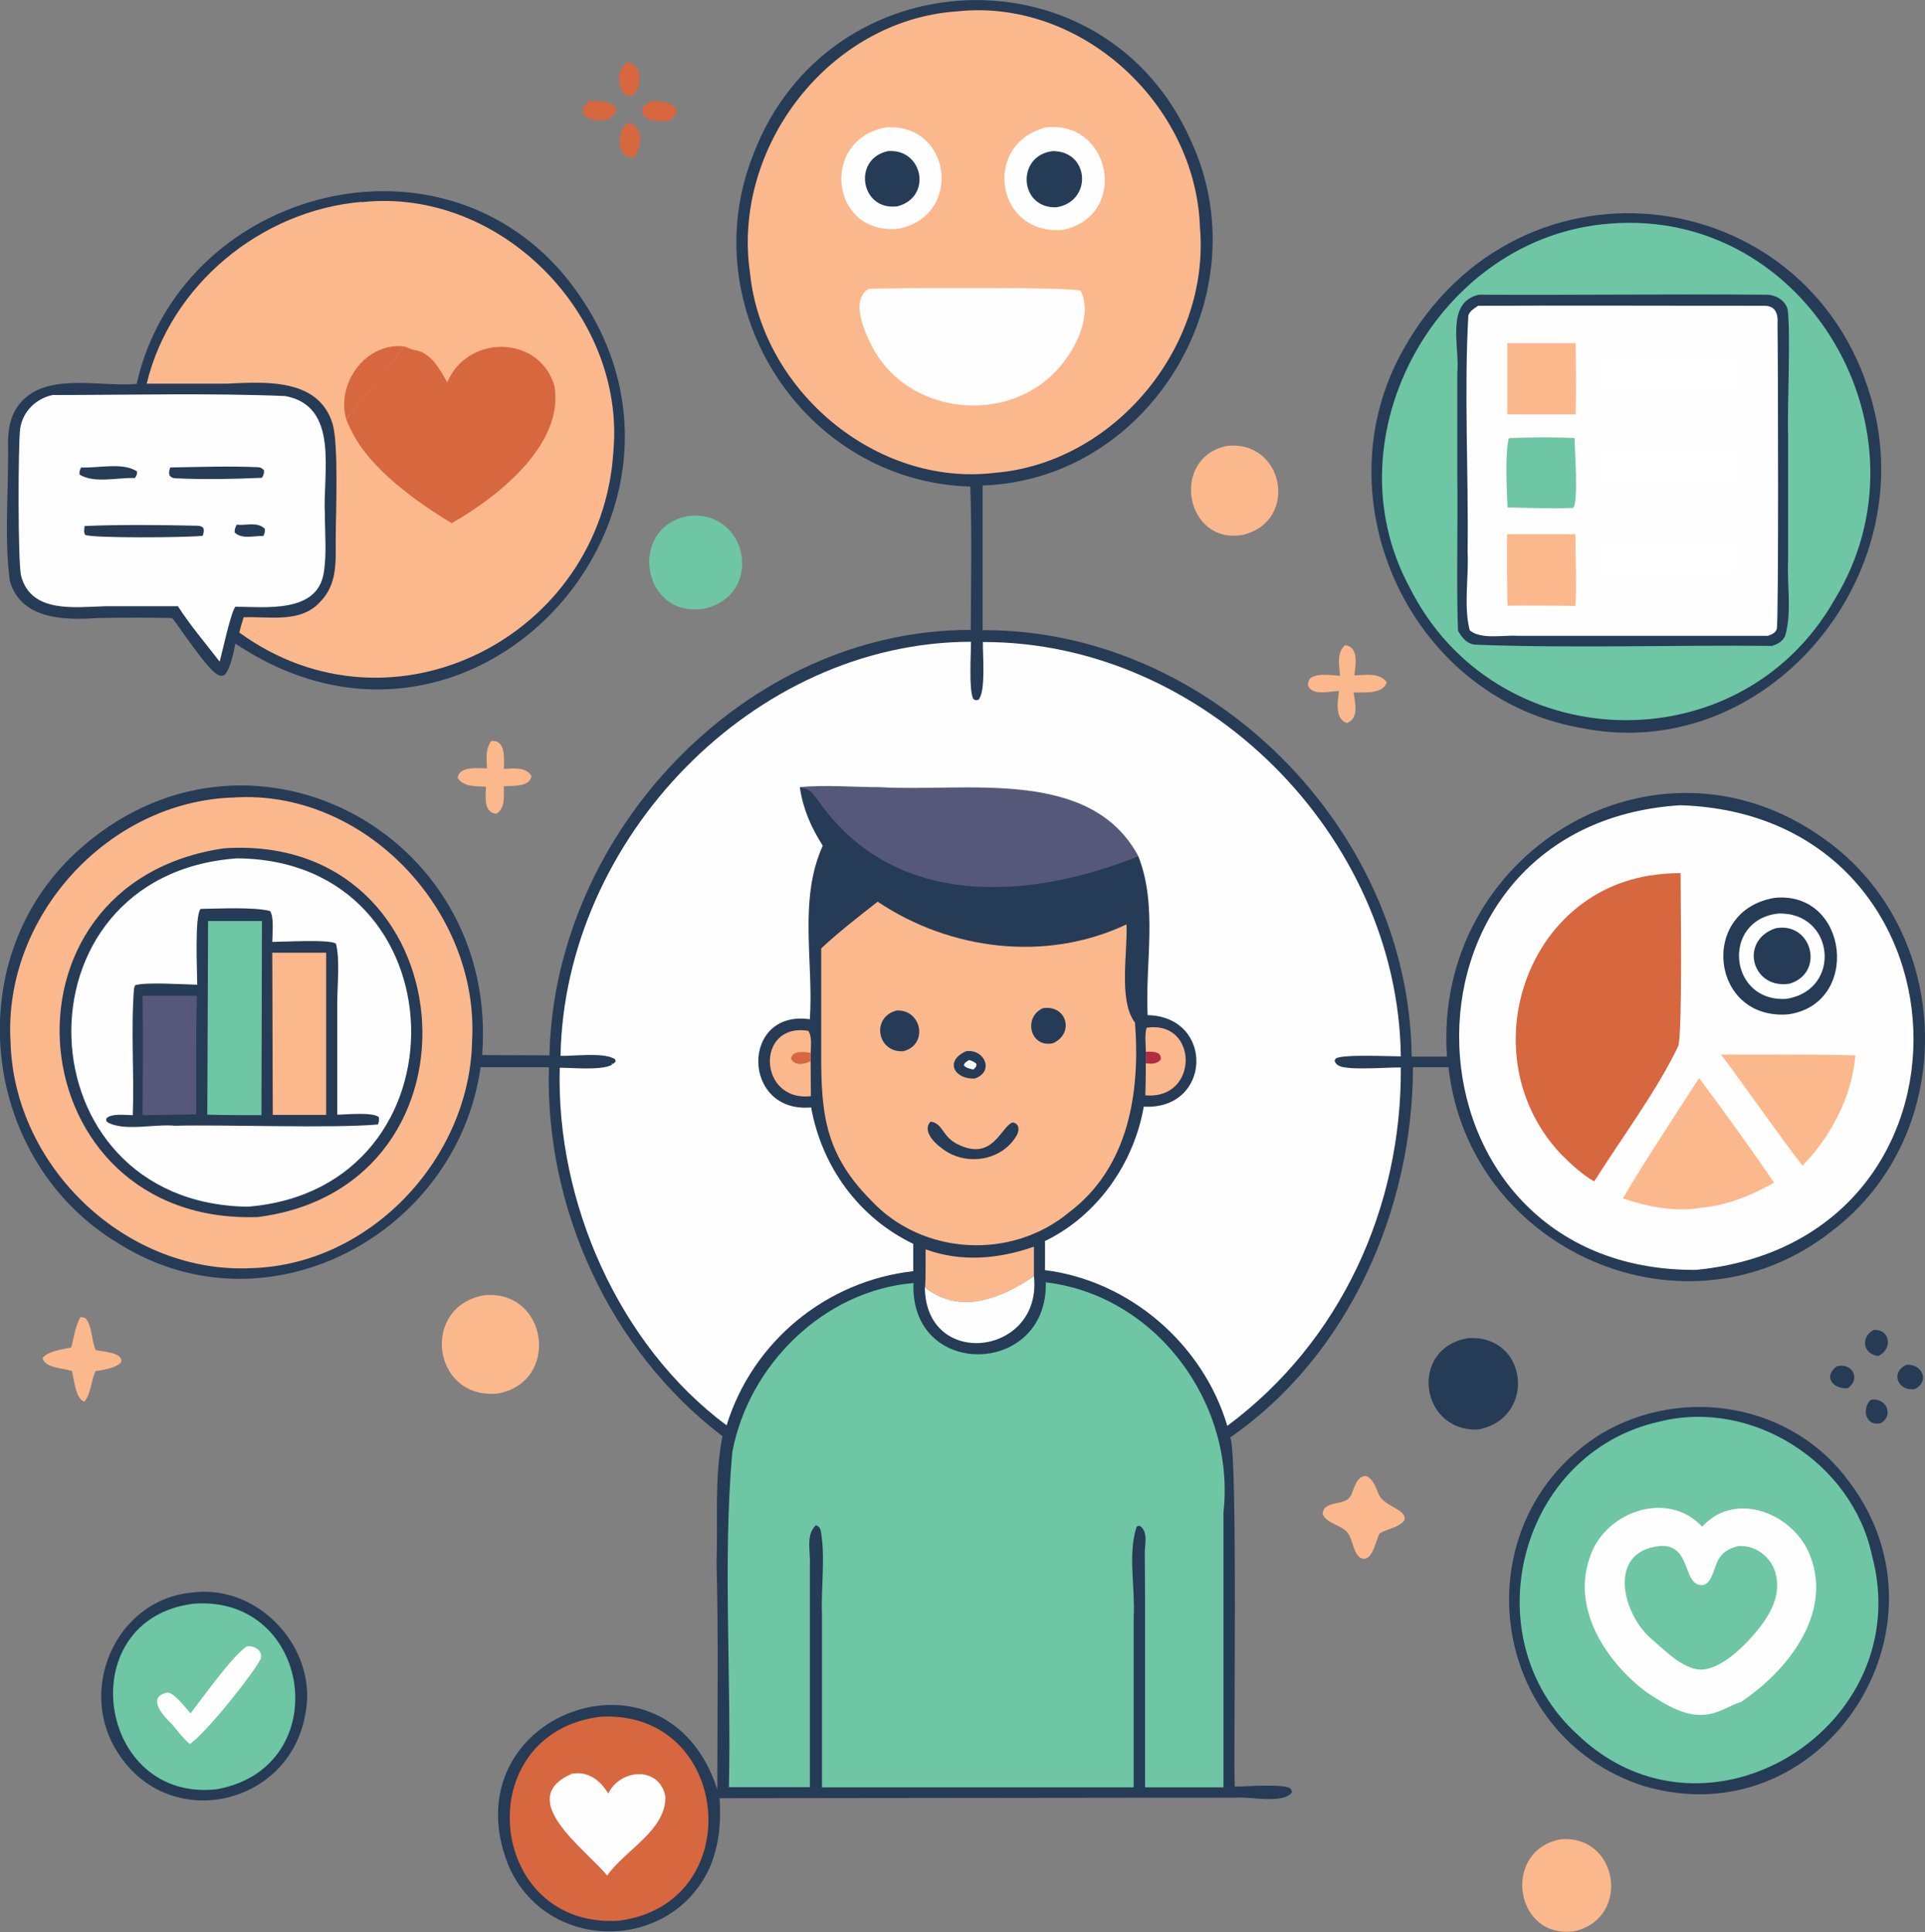 <?xml version="1.0" encoding="UTF-8"?>
<svg id="a" data-name="Layer 1" xmlns="http://www.w3.org/2000/svg" viewBox="0 0 74.66 74.93">
  <rect x="0" y="0" width="74.66" height="74.93" fill="#808080" stroke="none"/>
  <defs>
    <style>
      .b {
        fill: #fff;
      }

      .c {
        fill: #263b56;
      }

      .d {
        fill: #56587a;
      }

      .e {
        fill: #fcb88d;
      }

      .f {
        fill: #d7673f;
      }

      .g {
        fill: #6ec6a4;
      }

      .h {
        fill: #b22b43;
      }

      .i {
        fill: #fefefe;
      }
    </style>
  </defs>
  <path class="c" d="m72.55,54.29c.57-.12.93.57.41.9-.59.16-.77-.53-.41-.9Z"/>
  <path class="c" d="m71.24,52.99c.59-.16.95.49.42.85-.57.04-.96-.45-.42-.85Z"/>
  <path class="c" d="m72.67,51.58c.67-.03.73.76.18,1.01-.6-.07-.7-.74-.18-1.01Z"/>
  <path class="c" d="m73.94,52.93c.6-.05.92.64.33.94-.66.11-.97-.65-.33-.94Z"/>
  <path class="f" d="m22.84,3.93c.35-.02.69-.02,1,.17.06.1.07.1.05.22-.08.13-.16.21-.28.3-.51.15-1.46-.08-.77-.69Z"/>
  <path class="f" d="m24.3,2.43c.64-.01.63.98.22,1.28-.14,0-.2,0-.32-.07-.26-.35-.27-.93.1-1.21Z"/>
  <path class="f" d="m24.29,4.8c.12,0,.2,0,.32.05.34.31.26.93-.03,1.25-.67.07-.67-.96-.29-1.3Z"/>
  <path class="f" d="m25.19,3.94c.5-.1,1.55.19.76.74-.34.04-1.11.04-1.04-.46.09-.13.15-.19.28-.27Z"/>
  <path class="e" d="m19.05,28.74c.58-.06.5.7.49,1.08.36-.01.85-.09,1.07.27-.06.45-.73.38-1.07.4-.01.38.08.81-.28,1.07-.51-.03-.43-.68-.41-1.05-.38-.02-.87.02-1.1-.34.06-.47.79-.37,1.14-.37-.02-.39-.07-.72.16-1.06Z"/>
  <path class="e" d="m52.16,25.02c.56.07.41.78.37,1.17.41,0,.98-.12,1.25.27-.14.48-.89.38-1.28.4.05.39.22,1-.26,1.18-.49-.16-.35-.84-.31-1.24-.36,0-1.02.21-1.2-.21,0-.12.01-.17.08-.28.29-.22.81-.12,1.16-.1-.02-.41-.15-.87.2-1.19Z"/>
  <path class="e" d="m3.12,51.08c.06,0,.13.02.19.04.26.26.24.89.4,1.24.25.06,1.12.09.98.49-.28.24-.64.26-.99.33-.17.37-.17.88-.43,1.18-.35-.12-.39-.86-.48-1.19-.32-.11-1.05-.11-1.14-.5.2-.27.79-.34,1.11-.41.11-.38.16-.84.36-1.18Z"/>
  <path class="e" d="m52.39,58.02c.13-.28.21-.77.59-.78.29.13.37.43.49.71.2.49,1.11.57,1,1.01-.24.3-.64.32-.96.51-.17.28-.28,1.19-.76.94-.27-.2-.28-.7-.48-.96-.25-.32-.77-.33-.97-.72,0-.57.89-.3,1.08-.72Z"/>
  <path class="e" d="m47.55,17.3c2.23-.29,2.86,2.89.67,3.44-2.23.42-2.86-2.94-.67-3.44Z"/>
  <path class="c" d="m56.93,51.9c2.35-.16,2.67,3.11.41,3.54-2.27.11-2.71-3.15-.41-3.54Z"/>
  <path class="e" d="m60.49,71.34c2.25-.24,2.8,3,.61,3.55-2.34.38-2.88-3.08-.61-3.55Z"/>
  <path class="g" d="m26.7,20.01c2.34-.25,2.93,3.07.63,3.59-2.43.43-3.02-3.15-.63-3.59Z"/>
  <path class="e" d="m18.8,50.23c2.48-.2,2.94,3.41.47,3.82-2.52.21-2.97-3.4-.47-3.82Z"/>
  <path class="c" d="m4.6,68.02c-1.65-2.46-.11-6.01,2.89-6.26,2.56-.32,4.87,2.2,4.35,4.73-.62,3.55-5.25,4.59-7.24,1.53Z"/>
  <path class="g" d="m7.47,62.2c4.64-.39,5.57,6.35.95,7.19-4.65.54-5.69-6.55-.95-7.19Z"/>
  <path class="i" d="m9.58,63.85c.28-.03.61.15.54.47-.29.58-2.09,2.86-2.76,3.32-.26-.23-.47-.5-.69-.77-.36-.34-1.01-1.07-.16-1.23.28.04.69.6.88.81.46-.59,1.64-2.26,2.19-2.6Z"/>
  <path class="c" d="m62.11,55.6c3.18-1.88,7.41-1.16,9.61,1.87,4.3,5.69-1.04,13.83-7.96,11.8-6.13-1.97-7.12-10.27-1.65-13.67Z"/>
  <path class="g" d="m61.18,67.27c-4.12-3.76-2.27-10.94,3.2-12.14,3.57-.89,7.45,1.59,8.22,5.18,1.8,6.63-6.39,11.78-11.42,6.96Z"/>
  <path class="i" d="m66.01,59.22c1.31-1.47,3.63-.49,4.22,1.18.83,2.24-.95,4.44-2.71,5.61-.42.13-.78.39-1.23.47-.87.17-1.7-.37-2.4-.83-1.56-1.15-2.94-3.21-2.24-5.22.55-1.79,3.01-2.68,4.37-1.22Z"/>
  <path class="g" d="m67.42,59.96c.76-.05,1.42.55,1.49,1.3.09.7-.25,1.33-.67,1.87-.47.6-1.38,1.54-2.18,1.62-.69.06-1.44-.69-1.93-1.12-1.19-.93-1.85-3.46.24-3.67,1.28-.1.85,1.62,1.71,1.51.33-.11.4-.69.56-.97.19-.33.43-.45.78-.54Z"/>
  <path class="c" d="m54.62,13.22c4.77-7.89,16.28-5.96,18.15,3.04,1.35,6.72-4.62,13.4-11.51,11.96-6.73-1.21-10.22-9.2-6.64-14.99Z"/>
  <path class="g" d="m62.46,8.67c7.65-.6,12.65,8.14,8.69,14.59-3.68,6.47-13.19,6.14-16.49-.5-3.17-5.88,1.16-13.61,7.8-14.09Z"/>
  <path class="c" d="m57.37,11.43c3.7.02,7.42-.03,11.13,0,.35,0,.73.2.83.56.13.89-.02,3.91.02,4.87,0,0,0,4.86,0,4.86-.05.97.16,2.02-.12,2.96-.11.21-.29.3-.5.37-3.79-.04-7.8.1-11.56-.05-.31-.06-.46-.27-.62-.53-.07-1.46,0-4.53-.03-6.03,0,0,0-3.96,0-3.96.11-.98-.49-2.76.84-3.05Z"/>
  <path class="i" d="m57.31,11.86c3.69-.02,7.4,0,11.08,0,.47-.02.58.3.55.72.02,1.04.05,11.64-.03,11.82-.06.16-.19.2-.34.26-1.65,0-8.19,0-9.7,0-.55-.04-1.45.16-1.87-.22-.24-.97-.03-2.04-.08-3.04.04-2.99-.14-6.23.03-9.17.05-.16.22-.27.35-.35Z"/>
  <path class="b" d="m61.99,13.96l5.34.02v1.15s-5.35.01-5.35.01c-.01-.39,0-.79,0-1.18Z"/>
  <path class="b" d="m61.96,21.05l5.36.02c.03.38.02.77.02,1.16-1.78.05-3.59,0-5.37,0v-1.18Z"/>
  <path class="b" d="m61.98,17.51c1.78,0,3.55.02,5.33,0v1.19c-1.78,0-3.55,0-5.33,0-.02-.39,0-.79,0-1.18Z"/>
  <path class="g" d="m58.53,16.99c.84-.03,1.71-.04,2.54,0,0,.37.16,2.55-.06,2.71-.84.03-1.7,0-2.54-.02-.03-.52-.11-2.27.06-2.7Z"/>
  <path class="e" d="m58.46,13.31c.88,0,1.77,0,2.65,0,.01.92.03,1.84,0,2.76-.88,0-1.76,0-2.65,0,0-.92,0-1.83,0-2.75Z"/>
  <path class="e" d="m58.46,20.72h2.64c0,.91.06,1.86,0,2.78-.88-.01-1.75-.02-2.63-.01-.03-.92-.02-1.85-.02-2.77Z"/>
  <path class="c" d="m5.3,14.88c1.69-7.41,11.49-10.17,16.53-4.27,7.21,8.62-3.21,20.71-12.7,14.35-.09.39-.16.9-.42,1.22-.11.04-.15.04-.26-.01-.42-.22-1.41-1.74-1.77-2.2-.97-.02-1.94-.02-2.9,0-1.28.09-2.98.06-3.4-1.45-.23-1.73-.03-3.67-.07-5.43.02-.64.16-1.18.64-1.63,1.07-.98,2.98-.45,4.35-.57Z"/>
  <path class="i" d="m2.09,15.32c2.79,0,6.18-.08,8.97.04,2.13.39,1.45,3.01,1.54,4.58,0,.74.08,1.6-.05,2.31-.27,1.53-2.23,1.29-3.42,1.28-.18.22-.5,1.73-.61,2.13-.54-.7-1.14-1.4-1.62-2.15h-2.78c-1.18.03-2.91.3-3.3-1.17-.13-.49-.12-5.03-.04-5.7.09-.69.65-1.22,1.32-1.33Z"/>
  <path class="c" d="m9.19,20.35c.35.04.8-.13,1.08.16.01.13,0,.16-.06.28-.36-.02-.82.14-1.11-.14,0-.14.02-.17.08-.3Z"/>
  <path class="c" d="m3.15,18.13c.65.03,1.62-.21,2.16.15.01.13,0,.14-.08.26-.67-.03-1.55.22-2.14-.13-.02-.13,0-.15.05-.27Z"/>
  <path class="c" d="m6.61,18.13c1.13-.02,2.29-.06,3.41-.01.12.02.14.04.22.12,0,.14-.01.17-.08.29-1.1.05-2.25.07-3.35.02-.12-.01-.15-.03-.23-.1-.04-.12-.02-.19.02-.31Z"/>
  <path class="c" d="m3.28,20.4c1.45-.06,2.94-.04,4.39-.01.11.01.14.02.22.09.03.13.01.18-.03.3-.56.07-4.37.1-4.56-.04-.06-.11-.03-.22-.02-.34Z"/>
  <path class="e" d="m14.04,7.84c5.33-.58,10.22,4.35,9.75,9.66-.44,7.19-8.59,11.35-14.51,7.03.05-.2.11-.4.17-.59,1.01-.04,2.21.24,2.97-.6.66-.68.6-1.51.6-2.39,0-.99.12-3.7-.12-4.51-.54-1.78-2.61-1.63-4.1-1.56,0,0-3.11,0-3.11,0,.92-3.83,4.44-6.72,8.34-7.05Z"/>
  <path class="f" d="m13.43,16.26c-.4-1.38.74-2.97,2.22-2.83-.7.97-1.47,1.89-2.22,2.83Z"/>
  <path class="f" d="m17.34,14.84c.78-1.87,3.55-1.87,4.16.11.41,2.29-2.22,4.34-3.98,5.34-1.33-.79-3.22-2.15-3.89-3.59-.08-.14-.14-.29-.2-.44.74-.94,1.51-1.86,2.22-2.83l.39.14c.66.07,1.02.75,1.31,1.27Z"/>
  <path class="c" d="m37.63,18.87c-6.45-.19-10.79-6.92-8.41-12.89,2.93-7.67,13.63-8.08,16.97-.52,2.74,5.9-1.53,13.14-8.08,13.37v5.61c8.83-.04,16.56,7.74,16.64,16.54h1.37c-.56-7.9,8.08-13.14,14.61-8.46,5.08,3.58,5.29,11.46.31,15.23-5.66,4.46-14.08.76-14.86-6.36h-1.38c0,5.51-2.5,11.19-7.09,14.36.31.44.12,12.68.18,13.54.39,0,1.92-.12,2.15.07.05.04.05.09.07.15-.35.47-1.6.16-2.16.21,0,0-2.81,0-2.81,0l-17.23.02c.05.94,0,1.7-.34,2.59-1.47,3.44-6.43,3.44-7.87-.03-2.27-5.82,6.17-8.95,8.12-2.9,0-2.93.05-5.86-.03-8.79.06-1.67-.09-3.25.23-4.91-4.37-3.33-6.89-8.84-6.73-14.31h-2.65c-.92,6.48-8.25,10.41-13.97,6.88-5.38-3.16-6.34-10.96-1.71-15.22,6.51-5.99,16.41-.84,15.74,7.87.87,0,1.74.01,2.61.01.19-8.62,7.58-16.51,16.34-16.5.01-1.86.05-3.73-.02-5.59Z"/>
  <path class="e" d="m44.44,40.79c0-.28-.05-.66.03-.93,2.02-.31,2.04,2.81-.05,2.62.02-.55.02-1.13.02-1.69Z"/>
  <path class="h" d="m44.44,40.79c.18,0,.36-.02.51.08.07.1.08.09.07.21-.13.2-.37.18-.58.16v-.45Z"/>
  <path class="e" d="m31.46,42.51c-2.06.25-2.17-2.87-.11-2.53.19.28.06.84.09,1.18,0,0,.01,1.35.01,1.35Z"/>
  <path class="f" d="m31.44,41.16c-.25.11-.61.2-.76-.1.05-.34.5-.26.76-.23v.33Z"/>
  <path class="i" d="m40.1,49.49c.34,3.1-4.21,3.65-4.23.43,1.37,1.09,2.95.43,4.23-.43Z"/>
  <path class="e" d="m35.89,48.45c1.39.51,2.84.38,4.21-.1v1.15c-1.27.86-2.86,1.52-4.22.43.03-.49.01-.98.02-1.47Z"/>
  <path class="d" d="m31.02,30.53c.96-.11,2.12-.02,3.1,0,3.3.2,8.17-.81,10.03,2.68-4.24,1.7-9.46,2.06-12.4-2.14-.25-.33-.32-.48-.73-.53Z"/>
  <path class="f" d="m23.29,66.58c5.08-.28,5.79,7.23.73,7.91-5.17.34-5.87-7.28-.73-7.91Z"/>
  <path class="i" d="m22.14,68.8c.63-.14,1.14.23,1.45.76.48-.98,1.99-1.07,2.22.12.01,1.32-1.57,2.07-2.26,3.06-.85-1.03-3.58-2.95-1.41-3.93Z"/>
  <path class="e" d="m34.04,34.97c2.8,1.88,6.53,2.36,9.65.88.05,1.08-.32,2.96.33,3.81.21,2.73-.25,5.62-2.56,7.36-2.24,1.86-5.69,1.67-7.68-.47-1.94-1.95-1.94-3.64-1.93-6.2v-3.57c.7-.65,1.45-1.23,2.19-1.81Z"/>
  <path class="c" d="m37.47,40.77c.72-.1,1.11.8.33,1.06-.8.03-1.17-.69-.33-1.06Z"/>
  <path class="i" d="m37.59,41.11c.11.04.19.06.28.15,0,.12-.03.13-.12.22-.12-.03-.3-.06-.37-.17.05-.12.1-.13.21-.2Z"/>
  <path class="c" d="m40.45,39.1c.93-.14,1.23.98.39,1.36-.89.19-1.17-1.01-.39-1.36Z"/>
  <path class="c" d="m34.78,39.19c.98-.04,1.23,1.34.25,1.58-1.02.06-1.25-1.33-.25-1.58Z"/>
  <path class="c" d="m36.09,43.5c.5.06.44.61,1.1.9,1.32.63,1.63-.7,2.08-.87.27.04.27.3.17.49-.58,1.03-2.03,1.23-2.93.5-.29-.21-.75-.68-.41-1.03Z"/>
  <path class="e" d="m37.13.44c4.8-.51,9.25,3.6,9.41,8.38.4,4.64-3.33,9.15-7.98,9.52-4.58.54-9-3.19-9.47-7.74-.72-4.88,3.07-9.83,8.04-10.16Z"/>
  <path class="i" d="m34.38,4.94c2.55-.15,2.96,3.44.47,3.93-2.67.27-3.06-3.49-.47-3.93Z"/>
  <path class="c" d="m34.44,5.86c1.37-.1,1.72,1.79.37,2.14-1.43.2-1.77-1.84-.37-2.14Z"/>
  <path class="i" d="m40.57,4.94c2.54-.28,3.22,3.41.68,3.97-2.61.27-3.21-3.32-.68-3.97Z"/>
  <path class="c" d="m40.83,5.86c1.44,0,1.54,1.96.14,2.18-1.45.05-1.57-2.01-.14-2.18Z"/>
  <path class="i" d="m33.7,11.2c.81-.03,8.01-.08,8.22.08.53,1.12-.43,2.71-1.3,3.43-2.01,1.7-5.35,1.22-6.69-1.08-.33-.59-1.02-1.98-.23-2.43Z"/>
  <path class="i" d="m65.16,31.23c11.63.35,12.29,16.88.62,18.02-11.83.07-12.45-17.26-.62-18.02Z"/>
  <path class="e" d="m66.75,40.9c1.73.01,3.47-.02,5.21.03-.11,1.19-.51,2.17-1.15,3.17-.27.4-.57.76-.9,1.11-.82-1.05-2.33-3.21-3.15-4.3Z"/>
  <path class="e" d="m65.9,41.81c.98,1.32,1.98,2.7,2.91,4.06-.95.52-1.82.88-2.9.98-1,.16-2.02-.06-2.97-.37.94-1.58,1.96-3.13,2.96-4.67Z"/>
  <path class="c" d="m68.84,34.82c2.87-.27,3.34,4.13.51,4.52-3.01.24-3.48-4.04-.51-4.52Z"/>
  <path class="i" d="m68.96,35.43c2.2-.08,2.5,2.98.31,3.31-2.22.13-2.52-3.05-.31-3.31Z"/>
  <path class="c" d="m68.87,36c1.41-.26,1.92,1.73.54,2.15-1.47.24-1.97-1.68-.54-2.15Z"/>
  <path class="f" d="m64.44,33.9c.24-.03.5-.03.74-.04,0,.98.08,6.14-.09,6.71-.8,1.69-2.24,3.63-3.26,5.25-.47-.27-.89-.66-1.28-1.05-3.58-3.78-1.42-10.4,3.89-10.87Z"/>
  <path class="e" d="m9.06,30.93c5.08-.33,9.53,4.4,9.25,9.43-.08,4.54-3.92,8.66-8.5,8.82-4.87.27-9.26-3.89-9.4-8.75-.3-4.87,3.78-9.36,8.66-9.5Z"/>
  <path class="c" d="m8.69,32.9c9.4-.63,10.59,13.1,1.32,14.3-9.37.34-10.63-12.95-1.32-14.3Z"/>
  <path class="i" d="m9.19,33.29c8.76.05,9.11,12.81.42,13.51-8.84-.12-9.26-12.88-.42-13.51Z"/>
  <path class="c" d="m7.78,35.25c.7-.01,2.04-.08,2.69.08.17.22.09.91.09,1.2.42,0,2.26-.11,2.47.07.16.6.05,1.64.05,2.29v4.34c.35,0,1.34-.11,1.61.09.02.13.01.16-.03.29-1.77.16-5.95,0-7.88.05-.77-.08-2.01.24-2.63-.15-.04-.06-.03-.07-.02-.14.2-.2.75-.12,1.02-.12.06-1.64-.08-3.3.05-4.94v.02s.04-.12.04-.12c.42-.13,1.87-.03,2.41-.02,0-.49-.11-2.67.13-2.94Z"/>
  <path class="d" d="m5.53,38.62h2.11c-.05,1.53-.02,3.07-.03,4.6l-2.08.03c.01-1.55.02-3.09,0-4.64Z"/>
  <path class="e" d="m10.57,36.95h2.08s0,6.29,0,6.29h-2.07s-.02-6.29-.02-6.29Z"/>
  <path class="g" d="m8.07,35.72h2.09s-.02,7.53-.02,7.53c-.7,0-1.4,0-2.1-.02l.03-7.51Z"/>
  <path class="g" d="m40.54,49.73c4.3.5,7.39,4.7,6.91,8.94,0,0,0,2.65,0,2.65v8s-3.04,0-3.04,0v-7.33s-.01-1.69-.01-1.69c-.02-.36.16-.88-.19-1.12-.06,0-.08-.01-.13.04-.34,1.04-.05,2.35-.11,3.47,0,0,0,6.63,0,6.63h-11.47s-.62,0-.62,0v-6.72c-.04-1.07.14-2.21-.05-3.25-.04-.11-.07-.15-.18-.2-.41.36-.21,1.03-.24,1.52,0,0,0,1.98,0,1.98v6.66s-3.14,0-3.14,0c.1-4.23-.24-8.81.13-12.98.63-3.4,3.56-6.28,7.03-6.57-.15,3.75,5.23,3.63,5.13-.04Z"/>
  <path class="i" d="m38.11,24.9c8.59-.03,16.12,7.51,16.22,16.07-.44,0-2.23-.09-2.52.08l-.05.09c.04.1.08.15.18.2.38.18,1.91.05,2.39.06.04,5.44-2.34,10.64-6.73,13.9-.94-3.17-3.79-5.63-7.07-6.04v-1.13c2.02-.97,3.45-3.01,3.83-5.21,2.64.14,2.75-3.49.15-3.55-.1-2.03.4-4.23-.36-6.16-1.86-3.48-6.72-2.48-10.03-2.68-.98,0-2.14-.1-3.1,0,.13.86.43,1.54.89,2.27-.95,2.1-.35,4.5-.5,6.73-2.69-.39-2.66,3.66.05,3.42.41,2.29,1.85,4.28,3.96,5.29v1.06c-3.37.38-6.23,2.72-7.24,5.98-4.19-3.12-6.62-8.68-6.47-13.87.51,0,1.6.11,2.02-.11v-.07s.04.04.04.04c.04-.04.08-.06.11-.11-.04-.1,0-.07-.1-.12-.45-.22-1.51-.08-2.04-.09.15-8.39,7.45-16.05,15.92-16.06,0,.45-.09,1.9.09,2.22.1.06.1.06.21.02.28-.36.15-1.74.16-2.24Z"/>
</svg>